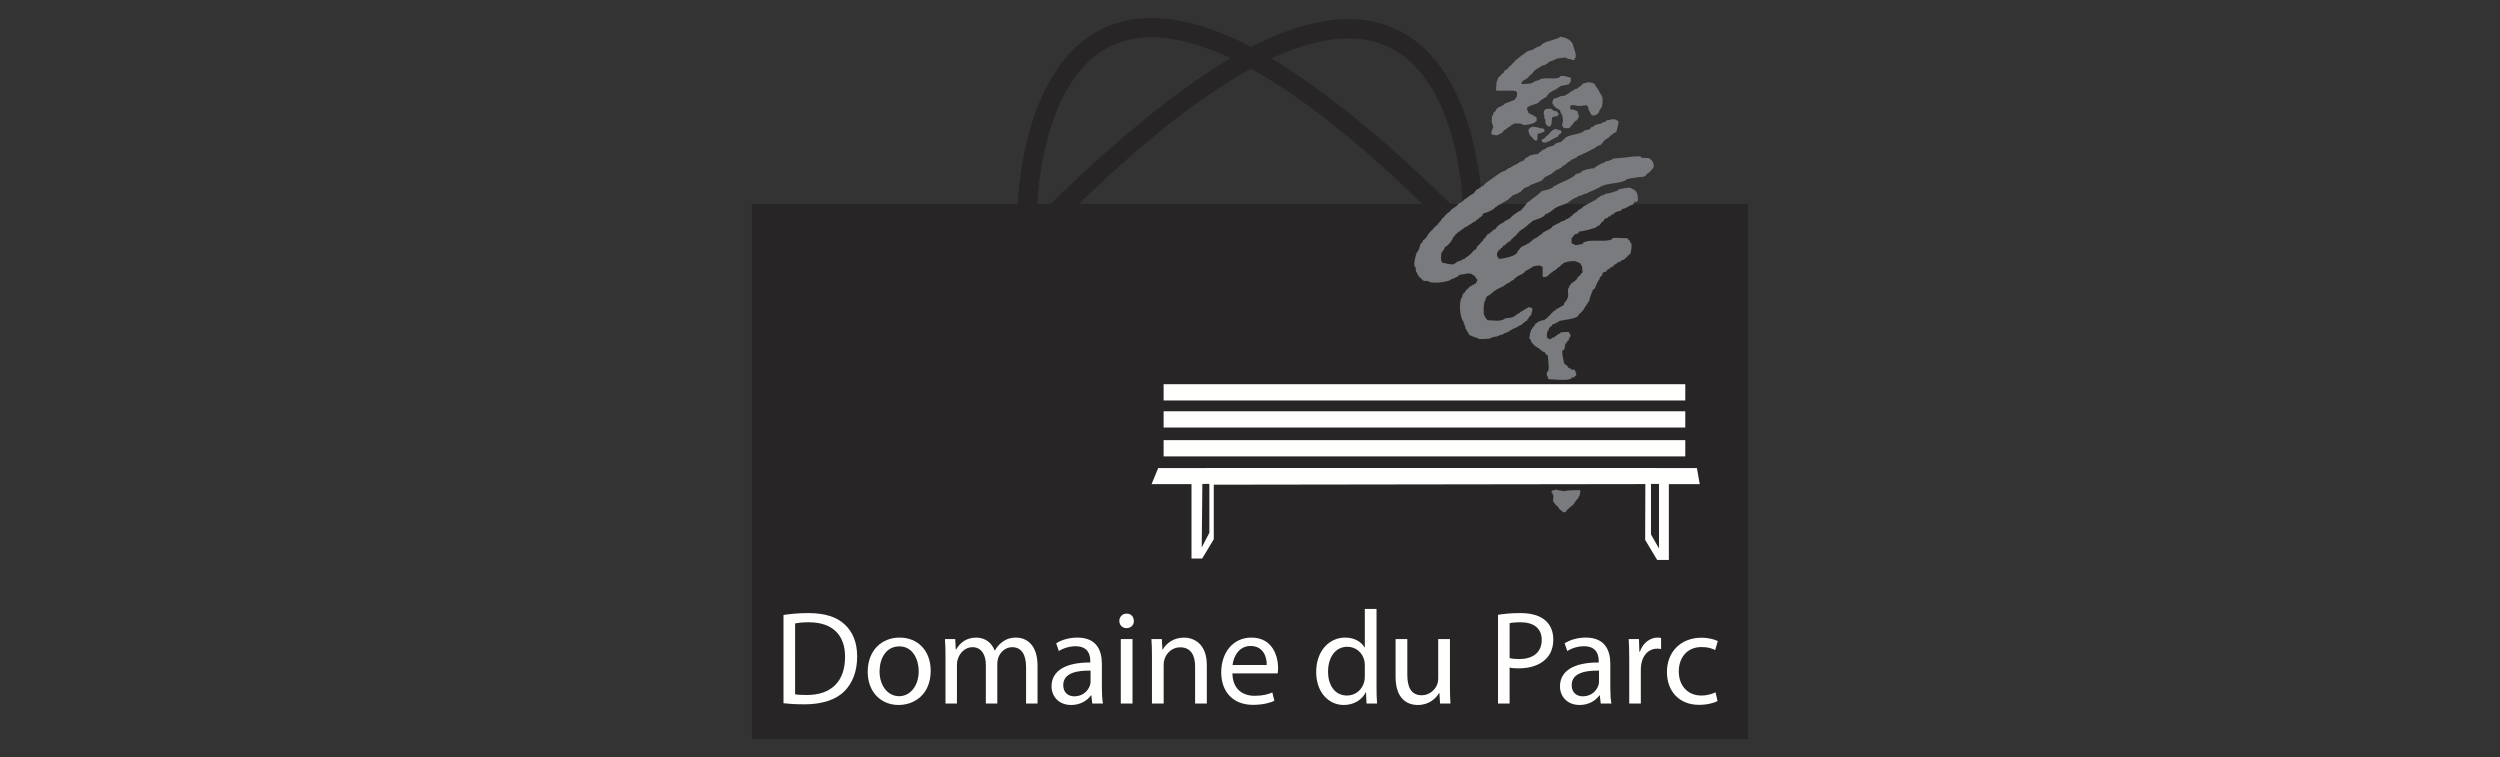 <svg xmlns="http://www.w3.org/2000/svg" xmlns:xlink="http://www.w3.org/1999/xlink" id="Calque_2" x="0px" y="0px" width="350px" height="106px" viewBox="0 0 350 106" xml:space="preserve"><rect x="0" y="0" width="350" height="106" fill="#333333" stroke="none"/> <g> <path fill="#272525" d="M194.896,3.843c5.242,2.171,9.092,7.468,11.142,15.32c1.511,5.777,1.526,10.559,1.526,10.772v0.858h-2.695 v-0.858c0-0.191-0.15-19.11-11.008-23.602c-4.269-1.766-9.76-1.075-16.325,2.058c-8.097,3.866-17.835,11.455-28.94,22.56 l-3.852-0.013c11.764-12.013,23.261-20.989,31.64-24.983C183.665,2.484,189.896,1.771,194.896,3.843"></path> <path fill="#272525" d="M155.103,3.676c-5.242,2.176-9.096,7.474-11.143,15.325c-1.507,5.775-1.524,10.865-1.524,11.08v0.857h2.698 v-0.857c0-0.191,0.143-19.418,11.007-23.915c4.268-1.766,9.759-1.07,16.318,2.06c8.104,3.867,17.844,11.459,28.947,22.562 l3.849-0.015c-11.763-12.009-23.258-20.983-31.638-24.98C166.332,2.322,160.104,1.606,155.103,3.676"></path> <rect x="105.265" y="28.544" fill="#272525" width="139.471" height="74.935"></rect> <path fill="#FFFFFE" d="M231.701,56.062h4.238v-2.275h-4.238V56.062z M231.701,77.889v-2.08l0.561,0.983v-9.045h-0.561v-2.22h5.869 l0.393,2.248h-4.324v10.619h-1.63L231.701,77.889z M231.701,61.623h4.238v2.275h-4.238V61.623z M231.701,57.579h4.238v2.274h-4.238 V57.579z M168.777,56.062h62.924v-2.275h-62.924V56.062z M231.701,59.854h-62.924V57.58h62.924V59.854z M231.701,63.898h-62.924 v-2.275h62.924V63.898z M231.701,65.527v2.22h-0.564v7.079l0.564,0.982v2.078l-1.378-2.304l0.026-7.81l-60.421,0.084V75.5 l-1.151,1.909v-1.8l0.533-1.012v-6.853h-0.533v-2.22h62.924V65.527z M162.906,56.062h5.871v-2.275h-5.871V56.062z M168.777,59.854 h-5.871V57.58h5.871V59.854z M168.777,63.898h-5.871v-2.275h5.871V63.898z M168.777,65.527v2.22h-0.449l-0.084,8.903l0.533-1.039 v1.799l-0.478,0.785h-1.488v-10.42h-5.59l0.927-2.248H168.777z"></path> <path fill="#7A7B7E" d="M221.166,68.619c-0.45,0-1.322,0-1.939,0.084c-0.141,0.027-0.252,0.056-0.336,0.084 c0-0.113-0.252-0.057-0.31-0.057v-0.058h-0.31v-0.055c-0.084,0-0.252,0.055-0.252-0.058h-0.254 c-0.141,0.027-0.252,0.084-0.252,0.111c-0.479,0-0.168,0-0.255,0.113h-0.055v0.14h0.028c0.111,0.028,0.166,0.31,0.166,0.366h0.058 c0.112,0.195-0.11,0.729,0,0.926h0.058v0.143c0.057,0.026,0.225,0.195,0.252,0.279v0.027c0.112,0,0.112,0.169,0.254,0.169 l0.056,0.058c0,0.084,0.196,0.252,0.196,0.252v0.142h0.111c0,0.11,0.057,0,0.057,0.11c0.086,0,0.31,0.196,0.31,0.252l0.086,0.059 h0.308V71.65h0.112v-0.14c0.056,0,0.112-0.056,0.112-0.112c0.084,0,0.141-0.057,0.141-0.111c0.057,0,0.114-0.085,0.114-0.143 c0.054,0,0.362-0.25,0.362-0.309c0.254,0,0.562-0.674,0.703-0.814h0.057l0.057-0.168l0.141-0.057l0.057-0.141v-0.112 c0.169,0,0.253-0.674,0.253-0.871L221.166,68.619z"></path> <path fill="#7A7B7E" d="M231.531,23.001h-0.084v-0.312c-0.168,0,0-0.084-0.168-0.084v-0.168c-0.086,0-0.228-0.168-0.311-0.168 c0-0.142-0.085,0-0.085-0.142c-0.085,0-1.04,0-1.124-0.084V21.96c-0.224-0.168-1.264,0-1.601,0c0,0.084-2.22,0.168-2.474,0.31 v0.083l-0.533,0.171c-0.084,0-0.336,0.082-0.422,0.082c0,0.142-0.056,0-0.056,0.142c-0.336,0-1.292,0.562-1.517,0.814 c-0.422,0-1.518,0.225-1.771,0.478v0.083c-0.14,0.057-0.562,0.226-0.701,0.226c0,0.084-0.084,0.084-0.168,0.084 c0,0.197-0.646,0.535-1.293,0.844c-0.588,0.252-1.18,0.504-1.349,0.673h-0.142c0,0.084-0.168,0.141-0.252,0.141v0.086 c-0.058,0.055-0.141,0.111-0.252,0.167c-0.338,0.168-0.873,0.31-1.209,0.366c-0.084,0.027-0.141,0.027-0.196,0.027 c0,0.085-0.084,0.17-0.169,0.17c0,0.055-0.254,0.28-0.562,0.505c-0.506,0.42-1.207,0.898-1.348,1.011 c0,0.14-0.479,0.562-0.479,0.702c-0.084,0-0.168,0.084-0.168,0.168c-0.086,0-0.141,0.085-0.141,0.169 c-0.254,0-1.292,0.787-1.434,0.955V30.5c-0.338,0.225-0.815,0.393-1.039,0.617l-0.086,0.085c-0.168,0-0.953,0.562-0.953,0.787 l-0.086,0.083c-0.307,0-0.784,0.729-1.123,0.729c0,0.084-0.364,0.562-0.449,0.618h-0.084l-0.057,0.253 c-0.166,0,0,0.084-0.166,0.084c0,0.084-0.647,0.785-0.73,0.785v0.171c-0.086,0.083-0.143,0.168-0.143,0.225 c-0.338,0-0.646,0.729-0.897,0.729c0,0.169-0.535,0.395-0.619,0.478v0.085c0,0-0.253,0.085-0.336,0.085l-0.141,0.14 c-0.169,0-0.396,0.169-0.562,0.169c-0.087,0.085-0.254,0.168-0.254,0.226h-0.142v0.083c-0.421,0.254-1.376-0.141-1.685-0.141 l-0.084-0.083l-0.086-0.085V36.37h-0.057v-0.703h0.057V35.36c0.086,0,0.17-0.17,0.17-0.254h0.084c0,0,0.168-0.31,0.168-0.393 l0.057-0.085l0.084-0.086c0.084,0,0.169-0.082,0.169-0.139c0.225,0,0.478-0.562,0.646-0.562v-0.168c0.143,0,0-0.086,0.143-0.086 V33.42h0.082v-0.14c0,0,0.396-0.395,0.396-0.479l0.083-0.084c0.084,0,0.254-0.169,0.254-0.252l0.225-0.057v-0.085 c0.086,0,0.338-0.168,0.338-0.253h0.14c0-0.14,0.479-0.392,0.646-0.392c0-0.169,0.084,0,0.084-0.169 c0.312,0,0.703-0.534,1.041-0.534c0-0.168,0.394-0.338,0.477-0.421V30.5c0.059-0.085,0.311-0.085,0.311-0.253l0.168-0.086v-0.166 l0.084-0.058l0.057-0.084c0.338,0,1.264-0.478,1.488-0.646v-0.084c0,0,0.168,0,0.168-0.141l0.227-0.085v-0.083 c0.083,0,0.253-0.084,0.253-0.169h0.169c0.225-0.225,0.7-0.393,0.954-0.618h0.142l0.084-0.167c0.084,0,0.646-0.564,0.646-0.564 h0.17c0-0.083,0.478-0.223,0.533-0.223l0.168-0.168h0.168c0-0.085,0.312-0.396,0.396-0.396v-0.084 c0.168-0.167,0.701-0.251,0.871-0.394v-0.084l0.953-0.364l0.73-0.281c0-0.169,0.085,0,0.085-0.169h0.139 c0-0.337,0.761-0.561,1.183-0.814c0.14-0.084,0.252-0.168,0.252-0.28h0.168c0-0.056,0.029-0.112,0.113-0.169 c0.111-0.084,0.338-0.167,0.448-0.167c0-0.058,0.31-0.227,0.396-0.227c0-0.084,0.168-0.253,0.225-0.253l0.084-0.056 c0.141,0,0.195-0.141,0.309-0.225c0.027,0,0.058-0.027,0.112-0.027c0-0.227,0.618-0.311,0.618-0.563 c0.337,0,0.562-0.309,0.814-0.309c0-0.168,0.056,0,0.056-0.168c0.169,0,2.162-0.956,2.162-1.039h0.17 c0-0.085,0.31-0.225,0.31-0.309c0.168,0,0.252-0.086,0.309-0.17h0.253c0-0.141,0.169-0.141,0.169-0.141v-0.084 c0,0,0.142,0,0.142-0.168c0.167,0,0-0.085,0.167-0.085V19.74c0.084,0,0.17-0.083,0.17-0.168c0.141,0,0.869-0.562,0.869-0.646 c0.085,0,0.395-0.309,0.395-0.309h0.168l0.058-0.084v-0.085h0.083l0.084-0.083c0-0.31,0.254-0.871,0.254-1.35l-0.084-0.084 l-0.083-0.084h-0.171V16.79c-0.393-0.254-0.953,0.057-1.348,0.057l-0.084,0.168c-0.086,0-0.478,0.168-0.563,0.168v0.086 c-0.224,0.056-0.7,0.142-0.954,0.225v0.084h-0.14c0,0.169-0.085,0-0.085,0.169h-0.168v0.055h-0.168 c0,0.086-0.143,0.254-0.143,0.254l-0.168,0.083c-0.225,0-0.478,0.142-0.701,0.142v0.085c-0.535,0.448-1.771,0.421-2.502,0.87 c-0.056,0.028-0.084,0.057-0.141,0.086v0.081c-0.167,0.085-0.393,0.338-0.561,0.479c-0.086,0-0.226,0-0.226,0.085h-0.253 c0,0-0.197,0.141-0.281,0.168h-0.027c0,0.084-0.338,0.309-0.393,0.309h-0.113c-0.28,0.058-0.73,0.253-0.842,0.31v0.085 c-0.058,0-0.227,0.083-0.367,0.14c-0.056,0-0.11,0.028-0.11,0.028c0,0.084-0.169,0.084-0.169,0.225c-0.085,0-0.253,0.17-0.309,0.17 c0,0.168-0.086,0-0.086,0.168c-0.055,0-0.14,0-0.252,0.027c-0.168,0-0.365,0.056-0.479,0.056v0.057h-0.309 c0,0-0.73,0.479-0.813,0.479c0,0.167-0.142,0.167-0.142,0.167v0.085c-0.084,0.086-0.479,0.168-0.646,0.252v0.058 c-0.311,0.254-0.955,0.421-1.264,0.729c-0.086,0-0.338,0.085-0.338,0.085v0.084c-0.084,0.058-0.479,0.225-0.479,0.309 c-0.477,0-1.824,1.18-2.303,1.433c-0.168,0.086-0.674,0.562-0.674,0.646c-0.338,0-0.562,0.478-0.897,0.478l-0.086,0.142 c-0.142,0,0,0.084-0.142,0.084c0,0.338-0.729,0.561-0.812,0.729c-0.057,0-0.395,0.226-0.395,0.31c-0.309,0-0.617,0.646-1.038,0.646 c0,0.14-0.226,0.225-0.312,0.31v0.084c-0.166,0.083-1.037,0.646-1.037,0.87c-0.227,0-0.787,0.647-0.871,0.815 c-0.168,0-0.311,0.31-0.311,0.393c-0.169,0,0,0.085-0.169,0.085c0,0.14-0.308,0.308-0.308,0.477c-0.086,0-0.646,0.535-0.646,0.618 l-0.084,0.085c-0.085,0.084-0.562,0.477-0.562,0.646c-0.14,0,0,0.084-0.14,0.084v0.141c0,0-0.253,0.253-0.253,0.337l-0.085,0.057 l-0.084,0.085c-0.142,0-0.142,0.168-0.226,0.168v0.168c-0.084,0-0.252,0.31-0.338,0.31c0,0.167-0.14,0.392-0.14,0.562 c0,0.083-0.253,0.477-0.253,0.562h-0.084c-0.143,0.224-0.533,1.741-0.311,2.05h0.084c0.084,0.168,0,0.815,0.227,0.815v0.169 c0.084,0,0.168,0.225,0.168,0.309c0.169,0,0,0.083,0.169,0.083v0.142c0.084,0,0.14,0.083,0.226,0.083c0,0.169,0.084,0,0.084,0.169 c0.084,0,0.168,0.085,0.168,0.17h0.142v0.056h0.646v0.083c0.562,0.339,2.558,0.086,3.117-0.224v-0.085 c0.086,0,0.311-0.084,0.396-0.084v-0.085c0.084,0,0.31,0,0.31-0.14c0.084,0,0.338-0.085,0.338-0.085v-0.083l0.224-0.168 c0.478,0,1.293-0.31,1.687-0.086v0.086h0.141c0.084,0.084,0.168,0.168,0.252,0.168l0.084,0.083c0,0.085,0.142,0.31,0.142,0.31 h0.086l0.083,0.169c0,0.085-0.169,0.31-0.169,0.395l-0.056,0.082l-0.086,0.086h-0.168c0,0.14-0.084,0-0.084,0.14h-0.142 l-0.168,0.17H205.8c0,0.167-0.083,0-0.083,0.167c-0.057,0-0.143,0.057-0.143,0.141l-0.083,0.083h-0.084v0.086h-0.084v0.084h-0.084 l-0.058,0.083c0,0.058-0.168,0.312-0.168,0.312h-0.086l-0.166,0.223c0,0.085-0.058,0.338-0.058,0.421h-0.084 c-0.396,0.704-0.254,2.867,0.308,3.429v0.224h0.086v0.254h0.084c0,0.057,0.084,0.393,0.084,0.477h0.057l0.479,0.871h0.169 c0,0.169,0.251,0.169,0.308,0.169v0.056h0.17v0.083h0.309v0.086h0.252v0.085c0.227,0.169,1.405,0,1.715,0 c0-0.171,0.168-0.085,0.254-0.085v-0.086c0.168-0.083,0.646-0.083,0.784-0.139v-0.086h0.255v-0.083 c0.084,0,0.393-0.084,0.477-0.084v-0.086h0.142c0-0.139,0.252-0.139,0.337-0.139v-0.085h0.141v-0.084h0.254 c0-0.169,0.083,0,0.083-0.169c0.085,0,0.562-0.225,0.562-0.309c0.396,0,0.787-0.478,1.096-0.478c0-0.084,0.731-0.646,0.815-0.646 v-0.168c0.142,0,0-0.057,0.142-0.057l0.084-0.253h0.084c0,0,0-0.167,0.17-0.167v-0.143h0.082V43.87 c0.056-0.084,0.142-0.395,0.142-0.646l-0.142-0.142c-0.166,0-0.336-0.084-0.479-0.084c0,0.17-0.083,0-0.083,0.17h-0.169 c0,0.056-0.787,0.533-0.871,0.533c0,0.168-0.084,0-0.084,0.168h-0.168v0.086H212.4l-0.082,0.082v0.086l-0.086,0.057h-0.17 c0,0.337-1.264,0.337-1.433,0.42v0.057c-0.7,0.422-1.657,0.168-2.388,0.168l-0.083-0.084v-0.084h-0.058l-0.056-0.057 c0-0.083-0.086-0.253-0.169-0.253V44.18h-0.085c-0.14-0.311-0.084-1.743,0.085-2.053h0.083v-0.252 c0.086-0.084,0.198-0.309,0.198-0.394c0.168,0,1.037-0.645,1.037-0.787h0.17c0-0.167,1.039-0.561,1.181-0.644v-0.086l0.252-0.084 v-0.084l0.646-0.309v-0.086c0.086,0,0.394-0.224,0.478-0.224l0.086-0.085v-0.084l0.056-0.085h0.168 c0-0.308,1.267-0.562,1.267-0.955c0.083,0,0.562-0.308,0.646-0.308v-0.085c0,0,0.252-0.085,0.308-0.085 c0-0.168,0.339-0.252,0.647-0.279c0.225-0.028,0.448-0.028,0.562-0.028c0,0.083,0.169,0.14,0.254,0.14l0.056,0.085v1.291 l0.057,0.057l0.026,0.028h0.394c0-0.085,0.172-0.168,0.255-0.168l0.083-0.084l0.085-0.084c0-0.141,0.31-0.141,0.31-0.31h0.17 c0-0.17,0.055,0,0.055-0.17c0.086,0,0.252-0.083,0.252-0.167h0.171V37.66h0.14c0-0.17,0.085,0,0.085-0.17 c0.084,0,0.253-0.168,0.31-0.168l0.082-0.057v-0.083h0.086v-0.085l0.086-0.084h0.168l0.057-0.085v-0.083l0.084-0.058h0.167v-0.083 h0.31v-0.085l1.125-0.084v0.084h0.252v0.085c0.057,0,0.311,0,0.311,0.141h0.168c0,0.083,0.141,0.42,0.225,0.42 c0,0.225,0.084,0.619,0.084,0.872c-0.084,0-0.252,0.224-0.252,0.31h-0.057c0,0,0,0.168-0.168,0.168l-0.085,0.083v0.085h-0.085 l-0.084,0.057l-0.057,0.252h-0.084c0,0,0,0.17-0.168,0.17c0,0.139-0.311,0.139-0.311,0.31h-0.168c0,0.082-0.169,0.224-0.169,0.308 l-0.14,0.084v0.169h-0.086v0.225h-0.084c-0.17,0.253,0.084,1.039-0.084,1.35h-0.086v0.251c-0.026,0-0.109,0.085-0.168,0.168 c-0.026,0.057-0.056,0.113-0.056,0.142h-0.085c0,0-0.167,0.336-0.167,0.422l-0.084,0.057l-0.058,0.083 c-0.168,0-0.646,0.338-0.729,0.394h-0.169c0,0.168-0.056,0-0.056,0.168c-0.028,0-0.058,0-0.058,0.029 c-0.084,0.027-0.195,0.139-0.279,0.139c0,0.142-0.086,0-0.086,0.142c-0.027,0-0.084,0.057-0.168,0.14 c-0.141,0.142-0.31,0.31-0.31,0.339l-0.057,0.083h-0.085l-0.084,0.084c0,0.084-0.082,0.17-0.168,0.17c0,0.14-0.086,0-0.086,0.14 h-0.139l-0.085,0.168h-0.309c-0.085,0.084-0.478,0.168-0.647,0.254v0.055c0,0-0.085,0.059-0.168,0.112 c-0.056,0.028-0.113,0.057-0.168,0.057v0.169c-0.141,0,0,0.085-0.141,0.085v0.14c-0.169,0,0,0.083-0.169,0.083 c0,0.086-0.308,0.479-0.308,0.479v0.253h-0.084c0,0.085-0.17,0.872-0.086,0.955h0.086c0.084,0.086,0.166,0.479,0.221,0.562h0.087 c0.084,0.139,0.337,0.449,0.562,0.534h0.083c0,0.168,0.085,0,0.085,0.168h0.17c0,0.085,0.31,0.31,0.394,0.31v0.083 c0,0,0.085,0.056,0.196,0.112c0.086,0.028,0.168,0.057,0.196,0.057l0.084,0.085v0.084c0.085,0.057,0.226,0.225,0.394,0.309 c0,0.421,0.254,1.881,0,2.275h-0.141v0.646h0.141v0.28l0.141,0.114c0.113,0,0.227,0.027,0.395,0.027s0.338,0.028,0.533,0.028 c0.479,0.028,1.012,0.056,1.461,0.028c0.336-0.028,0.616-0.084,0.787-0.198v-0.139h0.393c0-0.142,0.142-0.254,0.254-0.254v-0.421 h-0.112v-0.253l-0.142-0.14h-0.393c0-0.114-0.281-0.253-0.393-0.253l-0.143-0.142v-0.139h-0.141v-0.114h-0.141v-0.14h-0.113 l-0.139-0.141c0-0.394-0.395-1.46-0.143-1.854h0.143c0.139-0.14,0.139-0.786,0.252-0.926h0.141v-0.254c0.282,0,0-0.14,0.282-0.14 v-0.254h0.11v-0.28h0.141c0.142-0.142-0.251-0.533-0.251-0.646h-0.396c-0.337,0-0.729,0.027-0.814,0.112v0.139h-0.254 c0,0.086-0.223,0.227-0.393,0.339c-0.113,0.085-0.225,0.139-0.279,0.196h-0.254v0.14l-0.395,0.112c0-0.112-0.141-0.252-0.28-0.252 c0-0.282,0-1.067,0.28-1.067v-0.253c0.113,0,0.113-0.281,0.395-0.281l0.112-0.252c0.083,0,0.281-0.057,0.421-0.142 c0.057-0.028,0.112-0.082,0.112-0.141h0.28V45.02c0.142-0.111,0.562-0.167,1.066-0.25c0.846-0.142,1.827-0.311,1.827-0.814 c0.281,0,0-0.143,0.281-0.143c0-0.14,0.14-0.253,0.252-0.253c0-0.139,0.926-1.46,0.926-1.46c0-0.392,0.425-1.319,0.534-1.6h0.145 c0.25-0.396,0.39-1.041,0.783-1.462v-0.253c0.279,0,0-0.141,0.279-0.141c0-0.141,0.113-0.253,0.113-0.393l0.141-0.141 c0.143,0,0.279-0.112,0.395-0.112c0-0.282,0.141,0,0.141-0.282l0.395-0.14v-0.112l0.394-0.141c0-0.253,0.139,0,0.139-0.253 c0.142,0,0.535-0.281,0.675-0.42h0.254c0-0.254,0.141,0,0.141-0.254h0.253c0.28-0.254,0.675-0.533,0.788-0.787h0.138 c0.142-0.28,0.282-1.319,0.142-1.6h-0.142v-0.254l-0.138-0.141h-0.113v-0.139l-0.141-0.114c-0.396,0-1.855-0.14-2.107,0v0.114 c-0.928,0.533-3.062-0.114-4.129,0.533v0.14c-0.111,0-1.039,0.253-1.182,0.141v-0.141h-0.279l-0.111-0.14v-0.647 c0,0,0.393-0.42,0.393-0.533c0.142,0,0.394-0.141,0.533-0.141c0-0.28,0.113,0,0.113-0.28c0.533,0,2.137-0.394,2.526-0.646V31.62 h0.282l0.111-0.141V31.37h0.141v-0.14l0.14-0.141c0.114,0,0.254-0.112,0.254-0.254l0.142-0.14l0.14-0.14h0.254l0.14-0.253h0.254 l0.142-0.254h0.253c0-0.28,0.812-0.534,1.066-0.534l0.254-0.28c0.533,0,0.928-0.534,1.348-0.534l0.111-0.111l0.142-0.142 l0.142-0.252c0.168,0.141,0.225,0.057,0.308,0.057v-0.17h0.085c0.085-0.223-0.085-0.87-0.085-1.01 c-0.083-0.086-0.14-0.168-0.14-0.253l-0.084-0.085l-0.084-0.084c-0.086,0-0.17-0.056-0.17-0.142l-0.309-0.084V26.34 c-0.309-0.167-1.686,0.084-1.91,0.254v0.056c-0.337,0.169-1.35,0.479-1.771,0.479c0,0.166-0.617,0.252-0.701,0.335v0.084 l-0.252,0.058v0.084l-0.226,0.084v0.086c-0.393,0.309-1.993,0.954-2.163,1.347c-0.14,0-0.478,0.253-0.562,0.309v0.086 c-0.056,0.083-0.702,0.336-0.702,0.56c-0.168,0.086-0.311,0.171-0.393,0.339c-0.086,0-0.254,0.057-0.254,0.14h-0.141 c-0.057,0.028-0.085,0.057-0.113,0.085c-0.166,0.141-0.421,0.253-0.615,0.253c-0.198,0.195-0.535,0.338-0.844,0.477 c-0.197,0.084-0.367,0.197-0.507,0.31v0.084c-0.026,0-0.026,0-0.026,0.028c-0.311,0.252-0.816,0.421-1.209,0.674 c-0.027,0.029-0.084,0.057-0.111,0.084v0.085c0,0-0.254,0.168-0.338,0.168c0,0.141-0.084,0-0.084,0.141 c-0.057,0-0.254,0.171-0.395,0.253c-0.027,0.027-0.056,0.056-0.084,0.084h-0.141c-0.084,0.057-0.337,0.224-0.337,0.31 c-0.087,0-0.224,0.168-0.308,0.168c0,0.141-0.17,0.141-0.17,0.224h-0.143c-0.083,0.086-0.336,0.253-0.477,0.253 c0,0.086-0.252,0.143-0.338,0.143c0,0.082-0.226,0.253-0.31,0.253c0,0.083-0.084,0.168-0.084,0.225l-0.083,0.084h-0.085 l-0.056,0.084c0,0.787-2.164,1.123-2.642,1.123l-0.084-0.085v-0.167c-0.169,0,0-0.084-0.169-0.084V35.36 c0.083,0,0.169-0.17,0.169-0.254l0.084-0.084h0.084v-0.084h0.085l0.055-0.057c0-0.085,0.086-0.168,0.17-0.168l0.084-0.085v-0.086 h0.084V34.46l0.084-0.057c0.058,0,0.141-0.086,0.225-0.086c0-0.167,0.085,0,0.085-0.167c0.085,0,0.31-0.169,0.31-0.253l0.084-0.057 h0.168c0-0.168,0.086,0,0.086-0.168c0.084,0,0.14-0.086,0.14-0.168c0.169-0.085,0.646-0.619,0.731-0.619 c0-0.084,0.225-0.337,0.31-0.337c0-0.225,0.392-0.309,0.478-0.478c0.252,0,0.395-0.392,0.646-0.392 c0-0.086,0.084-0.169,0.167-0.169c0-0.142,0.396-0.31,0.479-0.395v-0.083c0.084-0.085,0.365-0.169,0.703-0.31 c0.338-0.112,0.702-0.225,0.926-0.393c0.168-0.085,0.281-0.198,0.281-0.337c0.225,0,0.592-0.226,0.928-0.479 c0.225-0.167,0.395-0.309,0.506-0.393h0.027c0.281-0.226,0.954-0.393,1.461-0.617c0.28-0.113,0.506-0.253,0.59-0.423h0.142 c0-0.14,0.729-0.477,0.87-0.477l0.084-0.142c0.395,0,0.871-0.392,1.293-0.392c0.225-0.253,1.095-0.422,1.434-0.731h0.225v-0.083 c1.039-0.703,2.779-0.479,3.763-1.04v-0.085c0.31-0.14,2.136-0.394,2.528-0.394c0.084-0.084,0.17-0.141,0.253-0.141 c0-0.168,0.086,0,0.086-0.168c0.056,0,0.141-0.084,0.141-0.168c0.252,0,0.479-0.478,0.646-0.478v-0.141 c0.168,0,0-0.084,0.168-0.084C231.447,23.477,231.587,23.084,231.531,23.001 M219.873,12.83c0,0.057-0.141,0.17-0.197,0.17v0.028 c-0.027,0-0.139,0.055-0.139,0.111h-0.086l-0.167,0.085v0.056c0,0.028-0.029,0.028-0.058,0.057 c-0.252,0.112-0.674,0.056-0.898,0.195v0.028l-0.253,0.057c0,0.113-0.056,0-0.056,0.113c-0.084,0-0.17,0-0.254,0.027h-0.168 c-0.057,0.111-0.197,0.252-0.197,0.309l-0.055,0.085v0.394c0.11,0,0,0.055,0.11,0.055c0,0.029,0.028,0.142,0.028,0.197 c0.113,0,0,0.028,0.113,0.028c0,0.056,0.027,0.113,0.084,0.113l0.055,0.056c0,0,0,0.027,0.029,0.027 c0.027,0.057,0.141,0.112,0.168,0.169h0.084v0.029h0.112c0,0.111,0.058,0,0.058,0.111h0.084l0.056,0.028v0.056h0.028l0.056,0.056 c0,0.059,0.057,0.141,0.057,0.254c0,0.026,0.085,0.141,0.142,0.196v0.084h0.056v0.141h0.056c0.028,0.111,0.141,0.786,0.086,0.926 h-0.058v0.198h-0.028c0,0.056,0.028,0.197-0.056,0.197c0,0.055,0.056,0.082,0.056,0.197c0.086,0,0,0.055,0.086,0.055 c0,0.083,0.142,0.196,0.142,0.225h0.729c0-0.028,0.142-0.085,0.142-0.196c0.113,0,0-0.028,0.113-0.028 c0-0.055,0.055-0.113,0.055-0.17l0.029-0.027l0.058-0.055c0.11,0,0.11-0.086,0.11-0.086h0.027l0.057-0.168l0.059-0.029 c0.054,0,0.082-0.054,0.082-0.112l0.057-0.056h0.057v-0.027l0.028-0.057c0.056,0,0.112-0.056,0.169-0.056l0.027-0.056 c0-0.029,0.168-0.169,0.168-0.169v-0.114h0.027v-0.083h0.058c0.142-0.197-0.14-0.646-0.14-0.843l-0.059-0.056l-0.279-0.085v-0.056 c-0.058-0.056-0.535-0.084-0.646-0.084v-0.11h-0.057c-0.026-0.086,0.057-0.339,0.057-0.423h0.111v-0.056 c0.226-0.142,1.013,0.197,1.351,0.084c0.252-0.028,0.591-0.084,0.87-0.084l0.057,0.197h0.057c0.056,0.083,0.056,0.393,0.085,0.477 h0.057v0.114c0.054,0.026,0.111,0.139,0.14,0.139v0.141c0.057,0,0.196,0.28,0.252,0.337c0.086,0,0.449,0.056,0.478,0v-0.057h0.144 c0-0.084,0.054,0,0.054-0.084c0.057,0,0.143-0.084,0.198-0.084l0.056-0.17h0.057c0.028-0.083,0.084-0.336,0.142-0.42h0.056V15.22 c0.338,0,0.366-1.351,0.28-1.603c-0.057-0.085-0.139-0.253-0.139-0.337c-0.254-0.252-0.311-0.646-0.535-0.871v-0.112l-0.058-0.027 h-0.057l-0.054-0.057v-0.112c-0.086,0,0-0.028-0.086-0.028c0-0.056-0.058-0.168-0.084-0.168V11.82l-0.057-0.056h-0.054v-0.057 l-0.06-0.028h-0.142v-0.056c-0.083-0.057-0.729-0.141-0.813-0.085v0.028h-0.168v0.057l-0.365,0.056l-0.057,0.028v0.057h-0.056 v0.056h-0.058v0.056h-0.027v0.029h-0.057v0.056l-0.056,0.057h-0.085c0,0.056-0.195,0.196-0.253,0.196v0.057 c-0.058,0-0.196,0.084-0.196,0.14c-0.084,0-0.252,0.085-0.338,0.085C220.463,12.55,219.984,12.83,219.873,12.83 M217.232,15.274 l-0.086-0.055c-0.194,0-0.729-0.029-0.787,0.111c-0.025,0-0.082,0.028-0.082,0.084c-0.112,0,0,0.056-0.112,0.056 c0,0.141-0.084,0.478-0.026,0.591h0.026c0.058,0.14,0,0.476,0.112,0.618h0.057c0.025,0.056,0.025,0.533,0.025,0.59 c0.058,0,0.17,0.197,0.17,0.252l0.029,0.027c0.058,0,0.196,0.17,0.196,0.17c0.111,0,0.252-0.055,0.337-0.055v-0.115h0.055 c0.029-0.027,0.059-0.196,0.086-0.392c0.027-0.31,0.057-0.646,0.057-0.703c0.057,0,0.168-0.056,0.168-0.111h0.17v-0.059h0.141 l0.252-0.027l0.057-0.056c0-0.056,0.057-0.112,0.113-0.14v-0.196c-0.058-0.057-0.113-0.141-0.17-0.141v-0.057l-0.026-0.057 c-0.085-0.029-0.169-0.056-0.226-0.056c-0.058-0.026-0.113-0.026-0.168-0.026c0-0.059-0.254-0.114-0.311-0.17v-0.028 L217.232,15.274z M215.997,19.938h0.026c0.168,0.028,0.422,0.057,0.535-0.029v-0.056c0.058,0,0.252-0.055,0.309-0.055V19.74h0.085 c0-0.027,0.112-0.083,0.141-0.083c0-0.029,0.056-0.057,0.142-0.112c0.111-0.058,0.309-0.112,0.309-0.168h0.085 c0-0.085,0.083-0.085,0.14-0.113h0.058v-0.058h0.112V19.18h0.084l0.056-0.057l0.057-0.056c0-0.057,0.085-0.142,0.085-0.197 l0.057-0.027l0.056-0.057c0.028,0,0.084-0.057,0.084-0.112h0.112l0.029-0.028l0.057-0.056c0-0.113-0.086-0.253-0.086-0.337 c-0.225,0-0.478-0.142-0.758-0.197h-0.168v0.056c-0.086,0.027-0.254,0.142-0.365,0.226c-0.028,0.028-0.057,0.028-0.086,0.056v0.056 c-0.082,0.028-0.252,0.226-0.28,0.338h-0.056c-0.057,0.057-0.254,0.281-0.338,0.281l-0.058,0.056v0.057l-0.058,0.026 c-0.025,0-0.082,0.058-0.082,0.115l-0.057,0.056c-0.057,0-0.141,0.025-0.141,0.082h-0.084v0.058h-0.111l-0.058,0.056v0.168h0.058 v0.112C215.939,19.853,215.997,19.908,215.997,19.938 M209.004,17.915c-0.086,0.141-0.227,0.618-0.227,0.842l0.057,0.057 c0.227,0,0.618,0.225,0.928,0.085v-0.085c0.057,0,0.28,0,0.28-0.14h0.169c0-0.141,0.141-0.141,0.141-0.141v-0.085 c0,0,0.168,0,0.168-0.168c0.057,0,0.365-0.225,0.365-0.225v-0.057l0.225-0.084c0-0.14,0.084,0,0.084-0.14 c0.086,0,0.367-0.17,0.367-0.17V17.52l0.478-0.225c0.28-0.055,0.981,0,1.123,0.084v0.086c0.226,0.139,1.741-0.17,1.741-0.396 c0.082,0,0.141-0.056,0.195-0.112c0.028,0,0.028-0.027,0.028-0.027v-0.449l-0.028-0.056l-0.113-0.113h-0.139 c0-0.057-0.396-0.309-0.533-0.309l-0.168-0.14h-0.143v-0.141h-0.085V15.5h-0.083v-0.169h-0.057v-0.225 c0.336-0.338,0.871-0.422,1.32-0.59c0.168-0.085,0.309-0.141,0.42-0.253v-0.056c0.086-0.057,0.311-0.225,0.506-0.367 c0.197-0.14,0.394-0.252,0.479-0.252c0-0.084,0.143-0.225,0.143-0.309c0.082,0,0.168-0.056,0.168-0.141l0.056-0.085l0.085-0.083 c0.056,0,0.167-0.085,0.281-0.142c0.082-0.084,0.166-0.139,0.166-0.139c0.086,0,0.311-0.085,0.311-0.168h0.169 c0-0.142,0.058,0,0.058-0.142h0.168c0-0.169,0.056,0,0.056-0.169h0.169c0-0.196,0.507-0.253,0.898-0.309 c0.225-0.057,0.396-0.085,0.449-0.141v-0.057c0.309-0.252,0.227-0.478,0.227-0.843c-0.143,0-0.396-0.083-0.676-0.169 c-0.309-0.056-0.617-0.111-0.844,0v0.086c-0.168,0.111-0.363,0.167-0.617,0.195h-0.533c-0.422,0-0.842-0.028-1.209,0.028 c-0.195,0.028-0.364,0.057-0.506,0.168v0.057h-0.308v0.085H215.1c-0.113,0-0.252,0.056-0.252,0.141h-0.17 c0,0.309-1.349,0.309-1.658,0.309v-0.226c0.058,0,0.143-0.141,0.143-0.224c0.225,0,0.449-0.31,0.617-0.31 c0.057-0.141,0.451-0.365,0.451-0.533c0.084,0,0.222-0.141,0.308-0.141c0-0.225,0.31-0.448,0.448-0.534V9.713 c0.029,0,0.084,0,0.113-0.028c0.057-0.028,0.112-0.057,0.112-0.112h0.14c0-0.141,0.479-0.225,0.479-0.393 c0.057,0,0.141,0,0.195-0.029c0.086-0.027,0.168-0.027,0.254-0.027c0.082-0.085,0.225-0.224,0.365-0.224 c0-0.086,0.168-0.086,0.168-0.227c0.057,0,0.226-0.056,0.422-0.14c0.168-0.085,0.395-0.17,0.533-0.224 c0.084-0.058,0.17-0.086,0.17-0.113c0.279,0,0.926-0.169,1.291-0.113c0.058,0,0.112,0.029,0.168,0.057v0.057 c0.143,0.084,0.59,0.084,0.759,0.167v0.058h0.225l0.058-0.058V8.14h0.084c0.31-0.477-0.31-1.517-0.31-1.994 c-0.139,0,0-0.057-0.139-0.057V5.921c0,0-0.312-0.225-0.312-0.31l-0.084-0.057c-0.055,0-0.14-0.084-0.226-0.084 c0-0.055-0.084-0.112-0.226-0.141c-0.308-0.111-0.813-0.224-0.897-0.167v0.083c-0.169,0.084-0.365,0.17-0.562,0.225 c-0.168,0.056-0.367,0.113-0.533,0.168c-0.422,0.114-0.844,0.254-1.209,0.45c-0.057,0.057-0.141,0.085-0.196,0.141v0.084 c-0.084,0.057-0.31,0.141-0.394,0.225h-0.14c-0.058,0.028-0.114,0.085-0.198,0.114c-0.195,0.111-0.449,0.223-0.562,0.337 c-0.224,0-0.843,0.224-0.981,0.392v0.057c-0.084,0-0.227,0.085-0.227,0.169c-0.084,0-0.253,0.057-0.253,0.141 c-0.058,0-0.14,0.084-0.14,0.141c-0.227,0-0.367,0.393-0.617,0.393l-0.057,0.083v0.058h-0.086v0.083h-0.084l-0.056,0.086 c0,0.139-0.171,0.139-0.171,0.139v0.085c0,0-0.139,0-0.139,0.141l-0.086,0.084l-0.082,0.085c-0.059,0-0.508,0.449-0.508,0.533 l-0.084,0.057c-0.084,0-0.169,0.084-0.225,0.084l-0.084,0.086c0,0.054-0.141,0.224-0.141,0.308c-0.17,0-0.17,0.141-0.17,0.141 h-0.056c0,0-0.253,0.225-0.253,0.309c-0.141,0-0.141,0.142-0.141,0.142h-0.084c0,0.083-0.143,0.31-0.143,0.31 c0,0.082-0.083,0.307-0.141,0.307l-0.084,1.209l0.084,0.085h2.416v0.055h0.311c0,0.084,0.057,0.169,0.139,0.169 c0,0.225,0,0.898-0.308,0.898v0.17h-0.142v0.056c-0.086,0-0.309,0.083-0.393,0.083v0.086h-0.143v0.056h-0.225 c0,0.083-0.449,0.224-0.533,0.224c0,0.169-0.084,0-0.084,0.169c-0.057,0-0.364,0.141-0.364,0.225c-0.169,0-0.31,0.141-0.449,0.141 c0,0.085-0.086,0.169-0.169,0.169l-0.057,0.056l-0.084,0.085c0,0.084-0.086,0.169-0.086,0.225l-0.084,0.085 c-0.224,0-0.224,0.448-0.278,0.534h-0.086c-0.084,0.139-0.084,1.067,0,1.206h0.086v0.31h0.056v0.225h-0.051V17.915z M215.098,19.657h0.113l0.055-0.871l0.03-0.057l0.589-0.14v-0.057l0.141-0.029l0.141-0.027l0.057-0.028v-0.31h-0.057 c0,0-0.027-0.14-0.084-0.14h-0.057c-0.225,0-0.59-0.111-0.928-0.197c-0.279-0.055-0.562-0.083-0.729,0v0.057h-0.141v0.057h-0.084 v0.084c-0.113,0,0,0.057-0.113,0.057c0,0.056-0.082,0.281-0.057,0.337h0.057v0.253c0.113,0,0.113,0.141,0.113,0.197h0.026v0.083 c0.058,0.057,0.168,0.142,0.168,0.197c0.085,0,0.085,0.083,0.085,0.083h0.057c0,0,0,0.115,0.084,0.115l0.057,0.056 c0,0.082,0.141,0.14,0.197,0.195V19.6C214.9,19.685,214.984,19.685,215.098,19.657"></path> <g> <path fill="#FFFFFE" d="M109.691,86.093c0.988-0.149,2.163-0.262,3.45-0.262c2.331,0,3.99,0.541,5.09,1.566 c1.119,1.025,1.771,2.48,1.771,4.513c0,2.051-0.634,3.729-1.809,4.885c-1.175,1.175-3.114,1.81-5.557,1.81 c-1.156,0-2.126-0.057-2.946-0.149V86.093z M111.314,97.206c0.41,0.074,1.007,0.093,1.641,0.093c3.468,0,5.352-1.939,5.352-5.333 c0.019-2.965-1.66-4.848-5.09-4.848c-0.839,0-1.473,0.074-1.902,0.168V97.206z"></path> </g> <g> <path fill="#FFFFFE" d="M130.298,93.905c0,3.338-2.312,4.792-4.494,4.792c-2.443,0-4.326-1.79-4.326-4.643 c0-3.021,1.977-4.792,4.475-4.792C128.545,89.263,130.298,91.146,130.298,93.905z M123.138,93.998 c0,1.977,1.137,3.469,2.741,3.469c1.566,0,2.741-1.474,2.741-3.506c0-1.528-0.765-3.468-2.704-3.468 C123.977,90.493,123.138,92.283,123.138,93.998z"></path> <path fill="#FFFFFE" d="M132.369,91.91c0-0.933-0.019-1.697-0.075-2.442h1.436l0.075,1.454h0.056 c0.503-0.857,1.342-1.659,2.834-1.659c1.231,0,2.163,0.745,2.555,1.809h0.037c0.28-0.504,0.634-0.896,1.007-1.175 c0.541-0.41,1.138-0.634,1.995-0.634c1.193,0,2.965,0.783,2.965,3.915v5.314h-1.604v-5.109c0-1.733-0.634-2.778-1.958-2.778 c-0.932,0-1.659,0.69-1.939,1.492c-0.075,0.224-0.13,0.521-0.13,0.82v5.575h-1.604v-5.407c0-1.436-0.634-2.48-1.883-2.48 c-1.026,0-1.771,0.82-2.033,1.642c-0.093,0.242-0.13,0.521-0.13,0.802v5.444h-1.604V91.91z"></path> <path fill="#FFFFFE" d="M152.919,98.492l-0.13-1.138h-0.056c-0.503,0.709-1.473,1.343-2.76,1.343 c-1.827,0-2.759-1.286-2.759-2.592c0-2.182,1.939-3.375,5.426-3.356v-0.187c0-0.746-0.205-2.088-2.051-2.088 c-0.839,0-1.715,0.261-2.349,0.671l-0.373-1.081c0.746-0.485,1.828-0.802,2.965-0.802c2.76,0,3.431,1.883,3.431,3.691v3.375 c0,0.783,0.038,1.548,0.149,2.163H152.919z M152.677,93.887c-1.79-0.037-3.823,0.279-3.823,2.032c0,1.062,0.708,1.566,1.548,1.566 c1.174,0,1.92-0.746,2.182-1.511c0.056-0.168,0.093-0.354,0.093-0.521V93.887z"></path> <path fill="#FFFFFE" d="M158.738,86.932c0.019,0.56-0.392,1.007-1.044,1.007c-0.578,0-0.988-0.447-0.988-1.007 c0-0.578,0.429-1.025,1.025-1.025C158.346,85.906,158.738,86.354,158.738,86.932z M156.911,98.492v-9.024h1.641v9.024H156.911z"></path> <path fill="#FFFFFE" d="M161.274,91.91c0-0.933-0.019-1.697-0.075-2.442h1.455l0.093,1.491h0.037 c0.447-0.857,1.492-1.696,2.983-1.696c1.249,0,3.188,0.745,3.188,3.841v5.389h-1.641V93.29c0-1.454-0.541-2.667-2.088-2.667 c-1.081,0-1.92,0.765-2.2,1.679c-0.074,0.205-0.112,0.484-0.112,0.765v5.426h-1.641V91.91z"></path> <path fill="#FFFFFE" d="M172.538,94.278c0.037,2.219,1.455,3.133,3.095,3.133c1.175,0,1.883-0.205,2.498-0.467l0.28,1.175 c-0.578,0.261-1.566,0.56-3.002,0.56c-2.778,0-4.438-1.827-4.438-4.55s1.604-4.866,4.233-4.866c2.946,0,3.729,2.592,3.729,4.251 c0,0.336-0.037,0.597-0.057,0.765H172.538z M177.348,93.104c0.02-1.044-0.428-2.666-2.274-2.666c-1.659,0-2.387,1.528-2.517,2.666 H177.348z"></path> <path fill="#FFFFFE" d="M192.715,85.253v10.908c0,0.802,0.018,1.716,0.074,2.331h-1.473l-0.075-1.566h-0.037 c-0.503,1.007-1.604,1.771-3.077,1.771c-2.182,0-3.859-1.846-3.859-4.587c-0.019-3.002,1.846-4.848,4.047-4.848 c1.379,0,2.312,0.652,2.722,1.38h0.038v-5.39H192.715z M191.074,93.141c0-0.205-0.02-0.484-0.075-0.689 c-0.243-1.045-1.138-1.902-2.368-1.902c-1.697,0-2.703,1.492-2.703,3.487c0,1.827,0.895,3.337,2.666,3.337 c1.1,0,2.107-0.727,2.405-1.957c0.056-0.225,0.075-0.448,0.075-0.709V93.141z"></path> <path fill="#FFFFFE" d="M202.99,96.031c0,0.932,0.018,1.752,0.074,2.461h-1.455l-0.093-1.473h-0.038 c-0.428,0.727-1.379,1.678-2.982,1.678c-1.418,0-3.114-0.783-3.114-3.953v-5.276h1.642v4.997c0,1.715,0.521,2.871,2.014,2.871 c1.1,0,1.864-0.765,2.162-1.491c0.094-0.243,0.149-0.541,0.149-0.84v-5.537h1.642V96.031z"></path> </g> <g> <path fill="#FFFFFE" d="M209.724,86.074c0.783-0.131,1.809-0.243,3.114-0.243c1.604,0,2.778,0.373,3.523,1.045 c0.69,0.597,1.101,1.51,1.101,2.629c0,1.138-0.335,2.032-0.97,2.685c-0.857,0.914-2.256,1.38-3.841,1.38 c-0.485,0-0.933-0.019-1.306-0.111v5.034h-1.622V86.074z M211.346,92.134c0.354,0.093,0.803,0.131,1.343,0.131 c1.958,0,3.151-0.951,3.151-2.686c0-1.659-1.175-2.461-2.965-2.461c-0.709,0-1.25,0.056-1.529,0.13V92.134z"></path> </g> <g> <path fill="#FFFFFE" d="M224.103,98.492l-0.13-1.138h-0.057c-0.504,0.709-1.473,1.343-2.76,1.343c-1.827,0-2.76-1.286-2.76-2.592 c0-2.182,1.939-3.375,5.426-3.356v-0.187c0-0.746-0.205-2.088-2.051-2.088c-0.839,0-1.715,0.261-2.35,0.671l-0.373-1.081 c0.746-0.485,1.828-0.802,2.965-0.802c2.76,0,3.432,1.883,3.432,3.691v3.375c0,0.783,0.037,1.548,0.148,2.163H224.103z M223.86,93.887c-1.79-0.037-3.823,0.279-3.823,2.032c0,1.062,0.709,1.566,1.549,1.566c1.174,0,1.92-0.746,2.182-1.511 c0.055-0.168,0.093-0.354,0.093-0.521V93.887z"></path> </g> <g> <path fill="#FFFFFE" d="M228.093,92.283c0-1.063-0.019-1.977-0.075-2.815h1.436l0.057,1.771h0.074 c0.41-1.213,1.398-1.977,2.499-1.977c0.187,0,0.317,0.019,0.466,0.056v1.548c-0.168-0.038-0.336-0.057-0.559-0.057 c-1.156,0-1.977,0.877-2.201,2.107c-0.037,0.224-0.074,0.484-0.074,0.765v4.811h-1.622V92.283z"></path> </g> <g> <path fill="#FFFFFE" d="M240.456,98.156c-0.429,0.224-1.38,0.522-2.592,0.522c-2.722,0-4.493-1.846-4.493-4.605 c0-2.778,1.901-4.792,4.848-4.792c0.97,0,1.827,0.242,2.275,0.466l-0.373,1.268c-0.393-0.224-1.008-0.429-1.902-0.429 c-2.07,0-3.188,1.529-3.188,3.412c0,2.089,1.343,3.375,3.132,3.375c0.934,0,1.549-0.242,2.015-0.447L240.456,98.156z"></path> </g> </g> </svg>